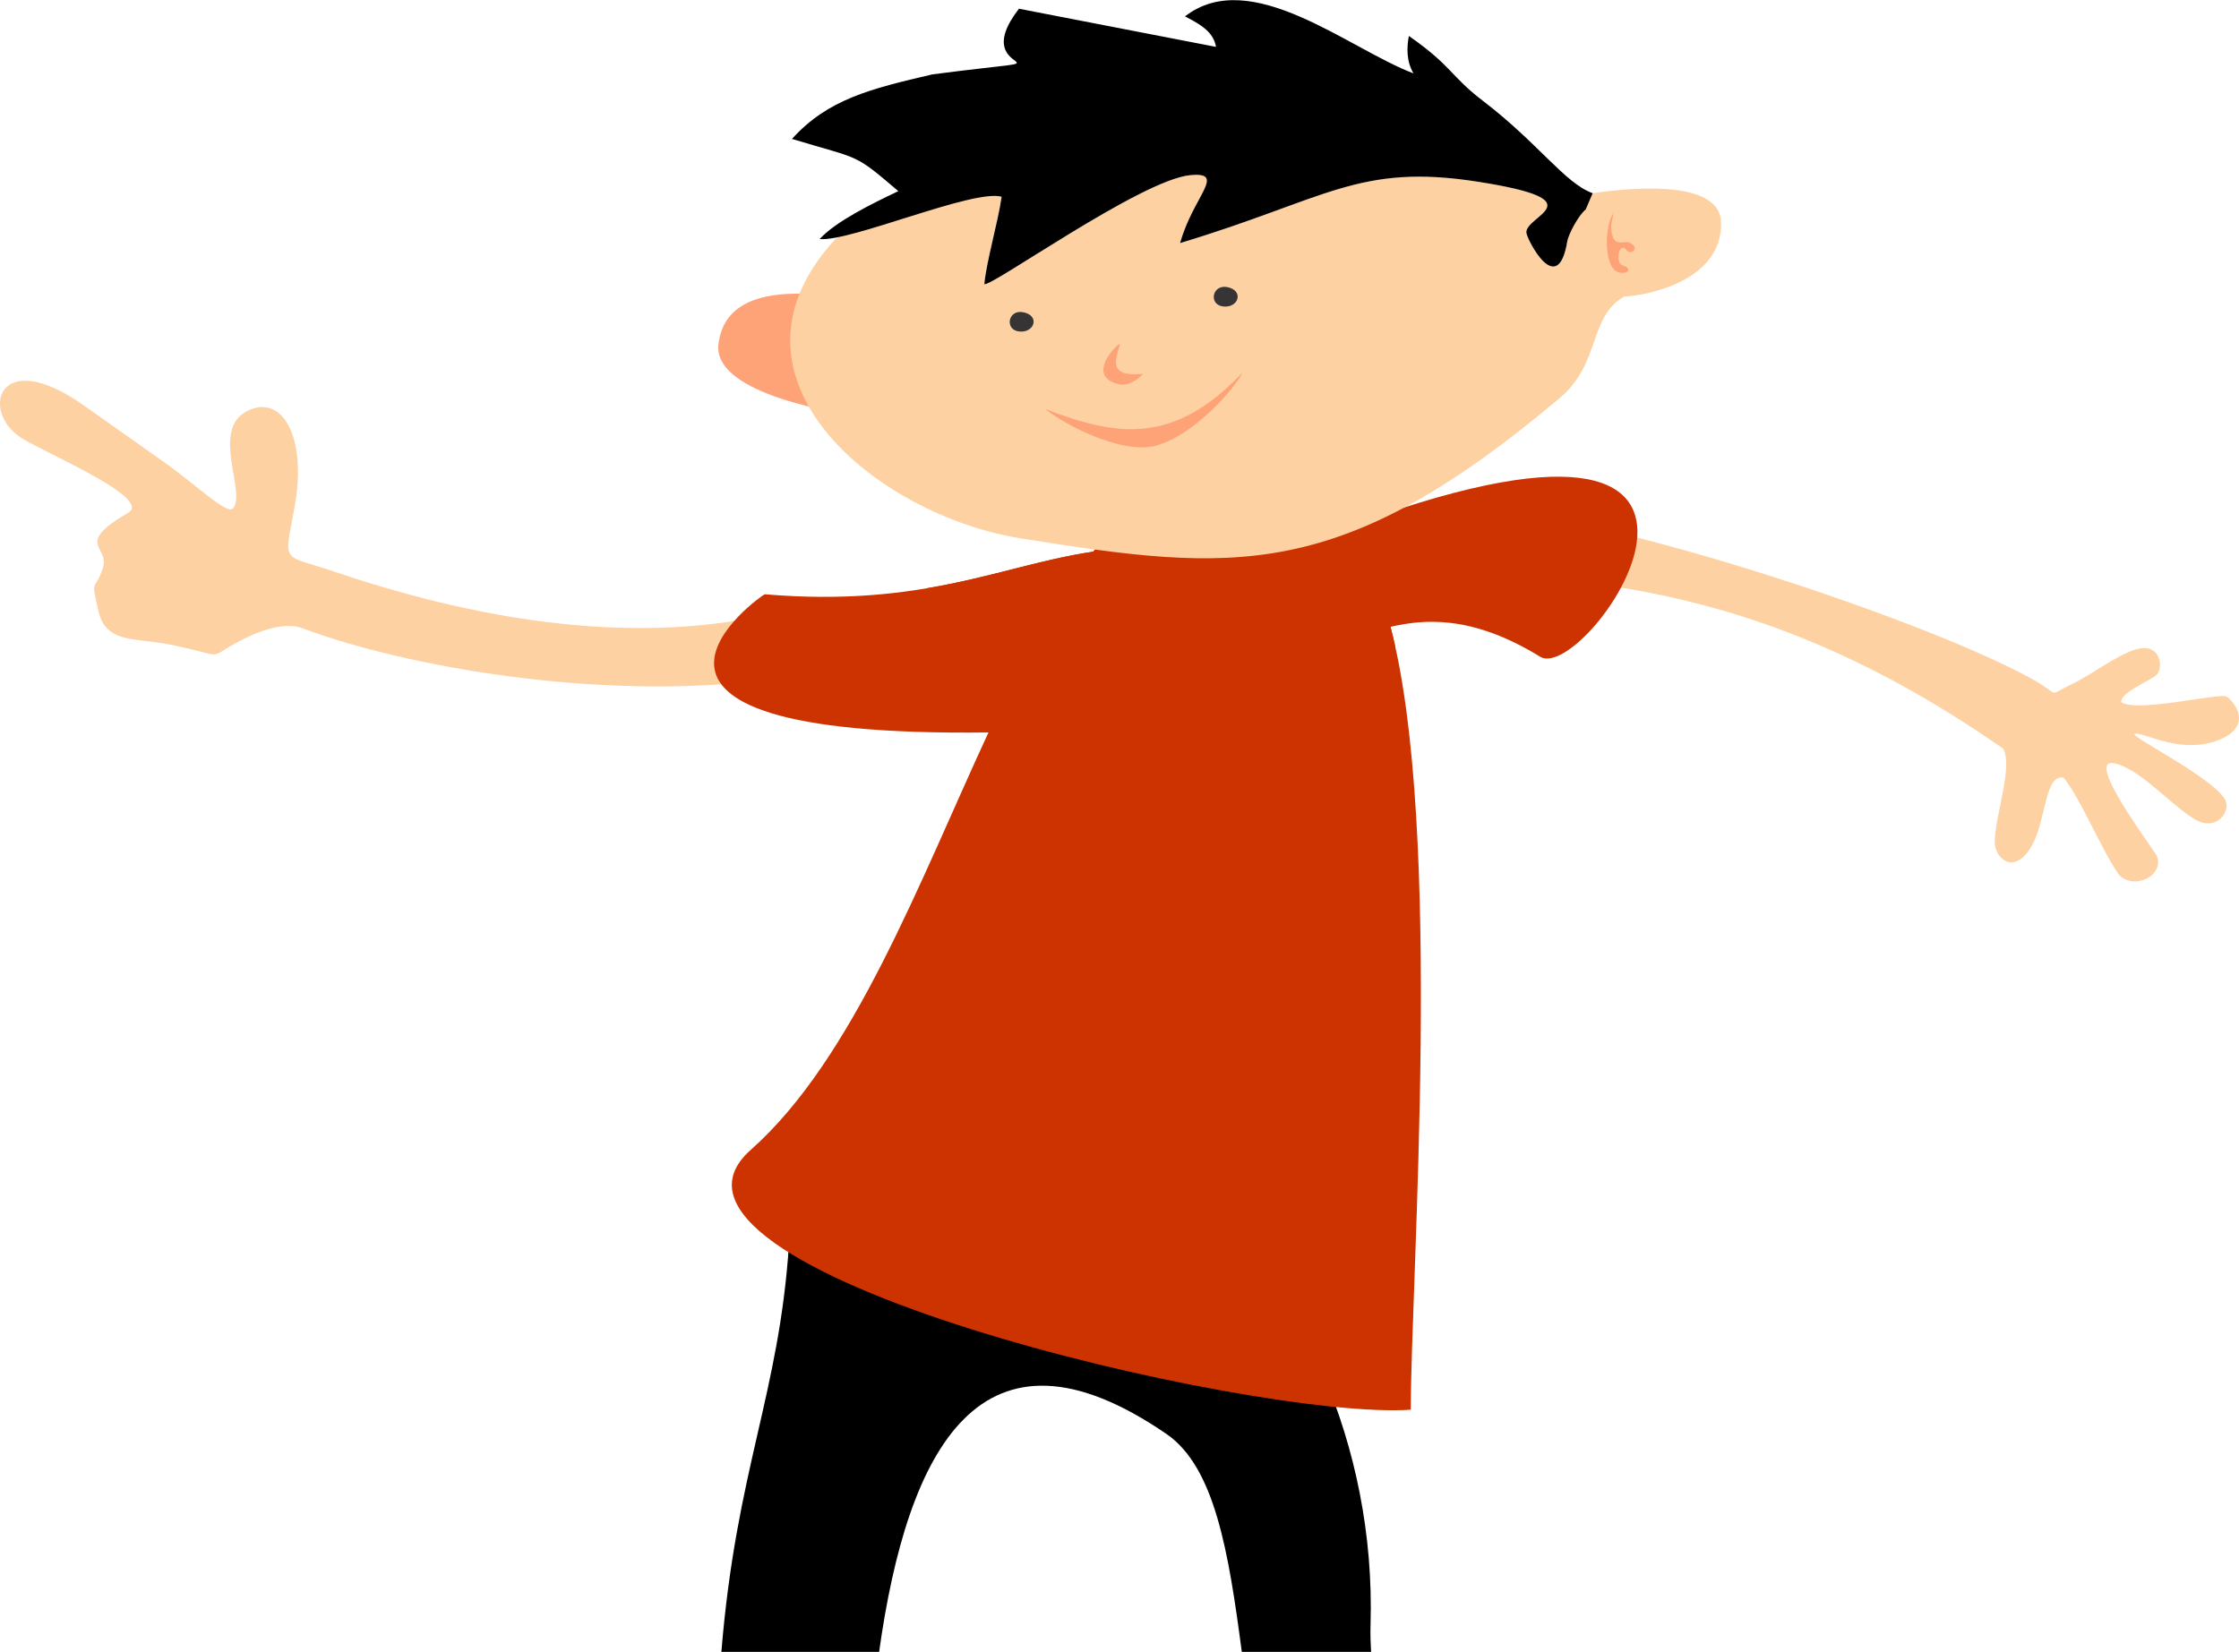 <?xml version="1.0" encoding="UTF-8"?>
<!DOCTYPE svg PUBLIC "-//W3C//DTD SVG 1.1//EN" "http://www.w3.org/Graphics/SVG/1.1/DTD/svg11.dtd">
<!-- Creator: CorelDRAW 2020 (64-Bit) -->
<svg xmlns="http://www.w3.org/2000/svg" xml:space="preserve" width="313px" height="231px" version="1.1" style="shape-rendering:geometricPrecision; text-rendering:geometricPrecision; image-rendering:optimizeQuality; fill-rule:evenodd; clip-rule:evenodd"
viewBox="0 0 15.131 11.165"
 xmlns:xlink="http://www.w3.org/1999/xlink"
 xmlns:xodm="http://www.corel.com/coreldraw/odm/2003">
 <defs>
  <style type="text/css">
   <![CDATA[
    .fil5 {fill:#373435}
    .fil1 {fill:black}
    .fil3 {fill:#CC3300}
    .fil2 {fill:#CC3300}
    .fil4 {fill:#FDA377}
    .fil0 {fill:#FDD1A2}
   ]]>
  </style>
 </defs>
 <g id="Layer_x0020_1">
  <g id="_1809097770512">
   <path class="fil0" d="M14.465 4.382c0.136,-0.022 0.154,0.128 0.112,0.175 -0.04,0.044 -0.253,0.122 -0.241,0.189 0.116,0.073 0.672,-0.069 0.713,-0.037 0.08,0.062 0.164,0.217 -0.077,0.3 -0.242,0.083 -0.47,-0.055 -0.542,-0.051 -0.071,0.003 0.512,0.286 0.606,0.444 0.046,0.077 -0.056,0.223 -0.204,0.135 -0.164,-0.099 -0.371,-0.342 -0.542,-0.378 -0.208,-0.044 0.244,0.552 0.286,0.626 0.051,0.128 -0.145,0.233 -0.253,0.131 -0.119,-0.164 -0.254,-0.507 -0.377,-0.66 -0.122,-0.028 -0.121,0.266 -0.2,0.43 -0.118,0.245 -0.268,0.123 -0.266,0.001 0.003,-0.177 0.124,-0.499 0.058,-0.627 -1.897,-1.325 -3.202,-1.068 -3.914,-1.272 -0.22,-0.09 0.046,-0.332 0.135,-0.348 0.743,-0.087 3.19,0.717 3.969,1.146 0.208,0.115 0.098,0.121 0.265,0.042 0.147,-0.069 0.34,-0.225 0.472,-0.246z"/>
   <path class="fil0" d="M1.675 2.775c0.232,-0.113 0.4,0.176 0.317,0.643 -0.072,0.403 -0.097,0.322 0.261,0.443 0.92,0.313 1.977,0.507 2.932,0.293 0.367,-0.082 0.95,0.167 1.273,-0.051 0.098,-0.067 0.231,-0.097 0.301,0.05 0.092,0.192 0.075,0.31 -0.031,0.384 -0.349,0.245 -1.042,-0.007 -1.544,0.057 -1.12,0.145 -2.438,-0.085 -3.142,-0.349 -0.128,-0.048 -0.32,0.029 -0.445,0.099 -0.207,0.115 -0.064,0.089 -0.448,0.012 -0.238,-0.048 -0.434,-0.005 -0.484,-0.228 -0.054,-0.237 -0.025,-0.12 0.03,-0.289 0.05,-0.152 -0.201,-0.155 0.171,-0.374 0.167,-0.098 -0.55,-0.399 -0.719,-0.504 -0.284,-0.177 -0.164,-0.633 0.42,-0.221l0.546 0.386c0.215,0.152 0.422,0.356 0.462,0.309 0.092,-0.11 -0.157,-0.536 0.1,-0.66z"/>
   <path class="fil1" d="M5.332 8.409c-0.068,1.021 -0.356,1.521 -0.457,2.756l1.066 0c0.191,-1.367 0.686,-2.335 1.942,-1.473 0.327,0.225 0.42,0.798 0.509,1.473l0.874 0c-0.004,-0.065 -0.006,-0.126 -0.004,-0.182 0.074,-2.448 -2.132,-4.442 -3.416,-2.696 -0.098,0.133 -0.517,0.16 -0.514,0.122z"/>
   <path class="fil2" d="M9.397 4.236c0.36,1.368 0.137,4.409 0.137,5.292 -1.065,0.073 -5.379,-0.942 -4.461,-1.756 0.695,-0.616 1.141,-1.816 1.607,-2.822 -2.917,0.037 -1.523,-0.935 -1.512,-0.934 1.076,0.091 1.606,-0.198 2.22,-0.288 0.42,-0.496 0.927,-0.659 1.644,-0.138 3.264,-1.236 1.698,1.047 1.376,0.848 -0.47,-0.289 -0.793,-0.251 -1.011,-0.202zm-1.457 -0.447c-0.159,0.078 -0.068,0.609 0.467,0.482 0.118,-0.028 0.565,-0.494 -0.04,-0.477 -0.085,0.003 -0.384,-0.026 -0.427,-0.005z"/>
   <path class="fil3" d="M7.708 3.618c-0.269,0.131 -0.115,1.031 0.792,0.817 0.2,-0.047 0.957,-0.838 -0.068,-0.809 -0.144,0.005 -0.651,-0.044 -0.724,-0.008z"/>
   <path class="fil3" d="M9.084 3.629c0.156,0.119 0.268,0.386 0.346,0.745 -0.626,0.301 -1.36,0.382 -2.081,0.176 -0.411,-0.117 -0.776,-0.317 -1.083,-0.575 0.43,-0.073 0.762,-0.194 1.122,-0.247 0.43,-0.508 0.951,-0.667 1.696,-0.099zm-1.144 0.16c-0.159,0.078 -0.068,0.609 0.467,0.482 0.118,-0.028 0.565,-0.494 -0.04,-0.477 -0.085,0.003 -0.384,-0.026 -0.427,-0.005z"/>
   <path class="fil4" d="M5.619 1.995c-0.001,0.001 -0.002,0.002 -0.002,0.002 -0.409,-0.045 -0.726,0.015 -0.762,0.331 -0.035,0.314 0.71,0.449 0.899,0.474l0.001 0.002c-0.156,-0.258 -0.243,-0.553 -0.136,-0.809z"/>
   <path class="fil0" d="M5.641 1.62c-0.857,0.937 0.293,1.862 1.251,2.017 1.448,0.232 2.164,0.305 3.649,-0.948 0.279,-0.236 0.192,-0.544 0.434,-0.685 0.177,-0.009 0.665,-0.115 0.656,-0.501 -0.006,-0.27 -0.516,-0.249 -0.868,-0.198 -0.046,0.042 -0.028,0.069 -0.077,0.109 -0.052,0.041 -0.087,0.171 -0.094,0.214 -0.065,0.398 -0.273,-0.011 -0.277,-0.056 -0.009,-0.117 0.487,-0.217 -0.324,-0.344 -0.81,-0.128 -1.025,0.116 -2.016,0.414 0.088,-0.317 0.317,-0.482 0.069,-0.459 -0.333,0.031 -1.359,0.767 -1.392,0.736 0.016,-0.162 0.092,-0.416 0.117,-0.59 -0.188,-0.055 -0.843,0.065 -1.128,0.291z"/>
   <path class="fil1" d="M8.218 0.316l-1.332 -0.258c-0.383,0.494 0.513,0.301 -0.586,0.444 -0.42,0.098 -0.705,0.168 -0.948,0.436 0.473,0.143 0.413,0.093 0.719,0.353 -0.177,0.084 -0.422,0.204 -0.532,0.324 0.21,0.019 1.042,-0.341 1.23,-0.286 -0.025,0.174 -0.101,0.428 -0.117,0.59 0.033,0.031 1.059,-0.705 1.392,-0.736 0.248,-0.023 0.019,0.142 -0.069,0.459 0.991,-0.298 1.206,-0.542 2.016,-0.414 0.811,0.127 0.315,0.227 0.324,0.344 0.004,0.045 0.212,0.454 0.277,0.056 0.007,-0.043 0.073,-0.172 0.124,-0.213l0.047 -0.11c-0.187,-0.067 -0.366,-0.337 -0.74,-0.623 -0.226,-0.173 -0.206,-0.233 -0.502,-0.44 -0.015,0.079 -0.017,0.171 0.031,0.253 -0.435,-0.164 -1.099,-0.731 -1.544,-0.385 0.143,0.071 0.194,0.124 0.21,0.206z"/>
   <path class="fil5" d="M6.917 2.11c-0.106,-0.023 -0.131,0.121 -0.027,0.13 0.102,0.009 0.138,-0.107 0.027,-0.13z"/>
   <path class="fil5" d="M8.296 1.94c-0.106,-0.022 -0.131,0.122 -0.027,0.131 0.102,0.009 0.138,-0.107 0.027,-0.131z"/>
   <path class="fil4" d="M7.062 2.763c0.476,0.183 0.863,0.253 1.334,-0.245 -0.043,0.095 -0.326,0.43 -0.595,0.496 -0.203,0.05 -0.562,-0.113 -0.739,-0.251z"/>
   <path class="fil4" d="M7.722 2.527c0.003,0.005 -0.081,0.085 -0.155,0.07 -0.209,-0.042 -0.069,-0.229 0.002,-0.276 -0.016,0.087 -0.104,0.228 0.153,0.206z"/>
   <path class="fil4" d="M10.896 1.451c-0.052,0.098 -0.051,0.314 0.015,0.373 0.051,0.045 0.15,0.002 0.053,-0.032 -0.051,-0.017 -0.022,-0.171 0.03,-0.1 0.025,0.034 0.101,-0.019 0.012,-0.055 -0.033,-0.013 -0.117,0.05 -0.118,-0.118 0,-0.002 0.023,-0.096 0.008,-0.068z"/>
  </g>
 </g>
</svg>
